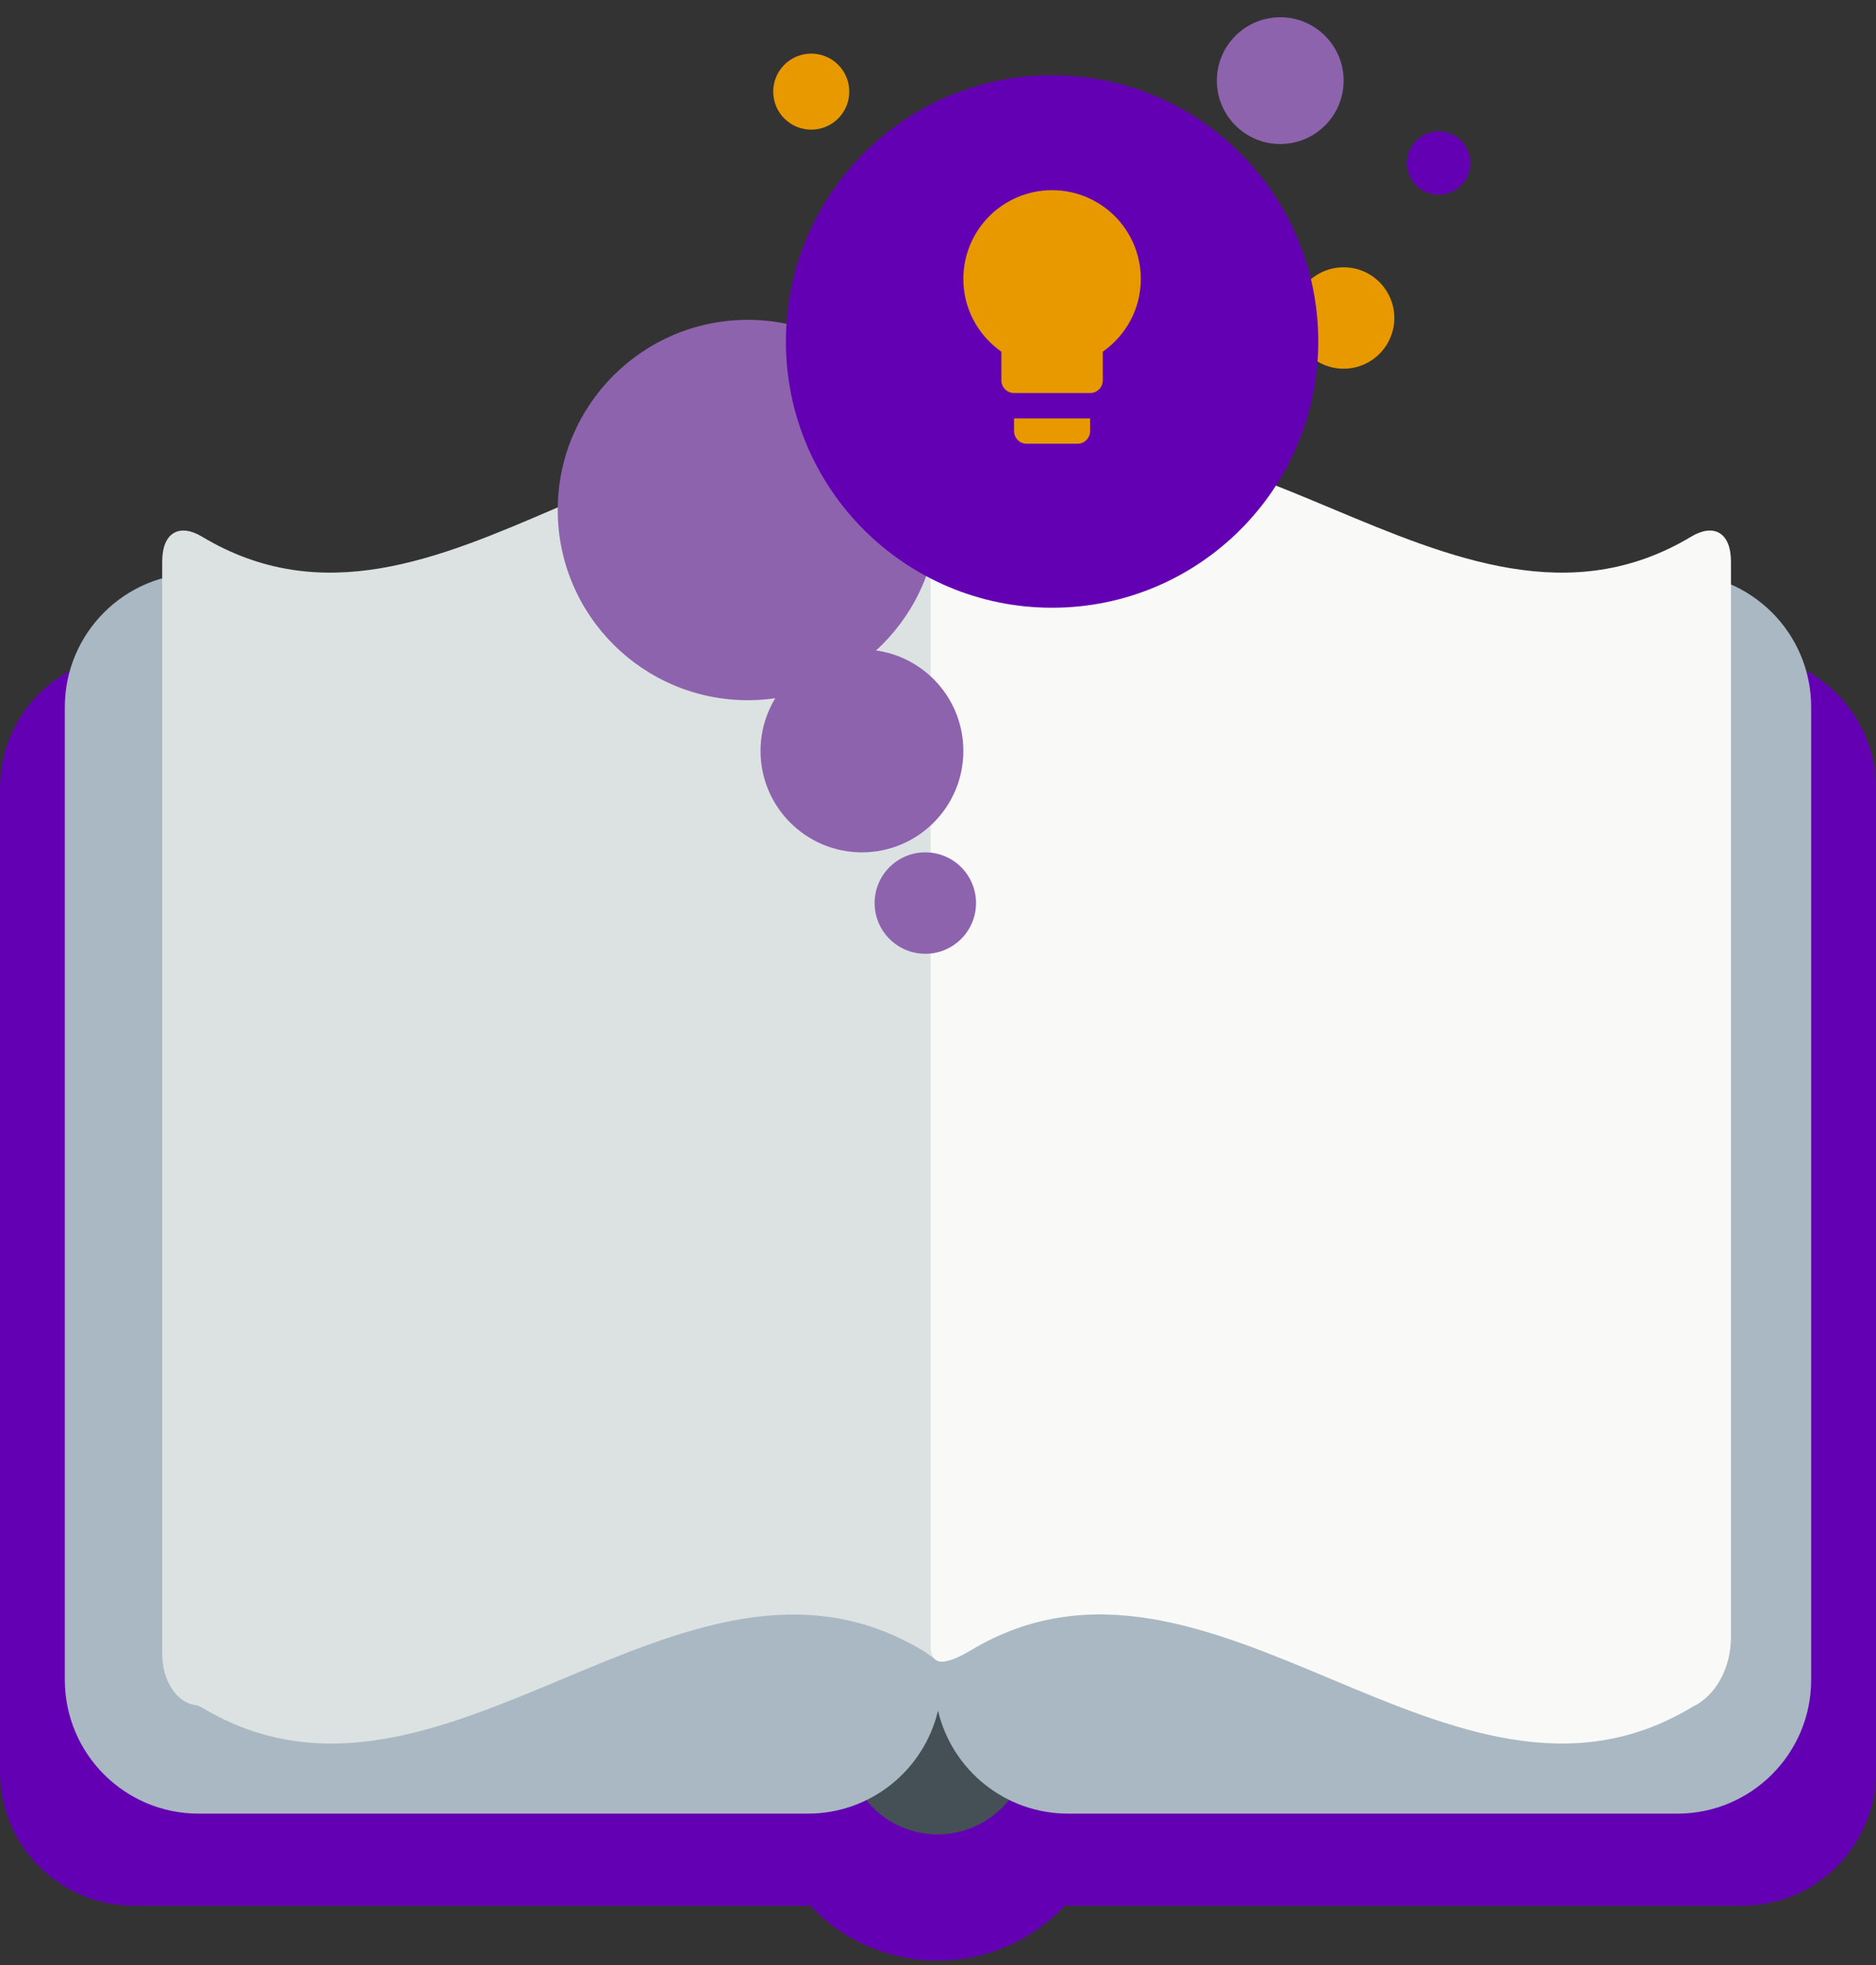 <svg width="148" height="155" viewBox="0 0 148 155" fill="none" xmlns="http://www.w3.org/2000/svg">
    <rect x="0" y="0" width="148" height="155" fill="#333333" stroke="none"/>
    <path d="M137.446 51.616H84.248C79.289 51.616 75.132 55.036 74 59.646C72.868 55.036 68.711 51.616 63.752 51.616H10.554C4.725 51.616 0 56.341 0 62.17V139.757C0 145.586 4.725 150.311 10.554 150.311H63.752C63.811 150.311 63.869 150.308 63.928 150.307C66.403 152.967 69.983 154.64 73.965 154.64C77.947 154.64 81.528 152.967 84.003 150.305C84.085 150.307 84.166 150.312 84.248 150.312H137.446C143.275 150.312 148 145.586 148 139.758V62.17C148 56.341 143.275 51.616 137.446 51.616Z" fill="#6400B3"/>
    <path d="M75.169 130.678L75.376 131.143L75.939 132.368L76.769 134.1C77.07 134.733 77.419 135.41 77.754 136.086L78.259 137.094C78.422 137.43 78.604 137.756 78.804 138.071C79.007 138.375 79.209 138.68 79.412 138.984C79.592 139.275 79.746 139.549 79.853 139.803C79.964 140.056 80.042 140.289 80.078 140.495C80.111 140.67 80.118 140.85 80.099 141.028C80.065 141.324 79.952 141.493 79.952 141.493C77.73 144.799 73.249 145.679 69.943 143.457C69.168 142.934 68.501 142.267 67.978 141.493C67.978 141.493 67.864 141.324 67.831 141.028C67.811 140.85 67.819 140.67 67.852 140.495C67.888 140.289 67.965 140.056 68.076 139.803C68.184 139.549 68.338 139.275 68.518 138.984L69.125 138.071C69.325 137.756 69.507 137.43 69.671 137.094L70.175 136.086C70.51 135.41 70.859 134.734 71.161 134.1L71.991 132.368L72.554 131.143L72.76 130.678C72.864 130.445 73.032 130.247 73.246 130.107C73.46 129.968 73.71 129.894 73.965 129.894C74.22 129.894 74.47 129.968 74.683 130.107C74.897 130.247 75.066 130.445 75.169 130.678Z" fill="#445056"/>
    <path d="M132.331 45.217H84.269C79.278 45.217 75.099 48.683 74 53.339C72.901 48.683 68.722 45.217 63.731 45.217H15.669C9.84 45.217 5.115 49.942 5.115 55.771V132.493C5.115 138.322 9.84 143.047 15.669 143.047H63.731C68.722 143.047 72.901 139.581 74 134.926C75.099 139.581 79.278 143.047 84.269 143.047H132.331C138.159 143.047 142.885 138.322 142.885 132.493V55.771C142.885 49.942 138.16 45.217 132.331 45.217Z" fill="#A9B8C2"/>
    <path d="M71.784 37.825C52.835 26.462 34.891 53.695 15.942 42.331C14.205 41.28 12.797 41.942 12.797 44.3V130.469C12.797 132.479 13.887 134.266 15.376 134.477C15.56 134.503 15.749 134.569 15.942 134.686C34.891 146.049 53.839 118.816 72.788 130.179C73.084 130.358 73.514 130.679 73.858 130.936C74.578 131.473 75.933 130.402 75.933 128.787L73.695 43.867C73.695 41.561 73.521 38.876 71.784 37.825Z" fill="#DCE2E2"/>
    <path d="M76.567 37.825C95.516 26.462 114.464 53.695 133.413 42.331C135.15 41.28 136.558 41.942 136.558 44.3V129.109C136.558 131.624 135.32 133.755 133.557 134.608C133.508 134.632 133.46 134.658 133.413 134.686C114.464 146.049 95.508 118.793 76.567 130.179C74.274 131.558 73.422 131.181 73.422 129.888V41.994C73.422 39.688 74.83 38.876 76.567 37.825Z" fill="#F9F9F7"/>
    <circle cx="59" cy="40.227" r="15" fill="#8D63AE"/>
    <circle cx="73" cy="71.227" r="4" fill="#8D63AE"/>
    <circle cx="64" cy="7.227" r="3" fill="#E89900"/>
    <circle cx="106" cy="25.081" r="4" fill="#E89900"/>
    <circle cx="101" cy="6.36" r="5" fill="#8D63AE"/>
    <circle cx="113.5" cy="12.86" r="2.5" fill="#6400B3"/>
    <circle cx="68" cy="59.227" r="8" fill="#8D63AE"/>
    <circle cx="83" cy="26.934" r="21" fill="#6400B3"/>
    <path d="M83 15C81.144 15 79.363 15.738 78.05 17.05C76.737 18.363 76 20.143 76 22C76 24.38 77.19 26.47 79 27.74V30C79 30.265 79.105 30.52 79.293 30.707C79.48 30.895 79.735 31 80 31H86C86.265 31 86.52 30.895 86.707 30.707C86.895 30.52 87 30.265 87 30V27.74C88.81 26.47 90 24.38 90 22C90 20.143 89.263 18.363 87.95 17.05C86.637 15.738 84.856 15 83 15ZM80 34C80 34.265 80.105 34.52 80.293 34.707C80.48 34.895 80.735 35 81 35H85C85.265 35 85.52 34.895 85.707 34.707C85.895 34.52 86 34.265 86 34V33H80V34Z" fill="#E89900"/>
</svg>
